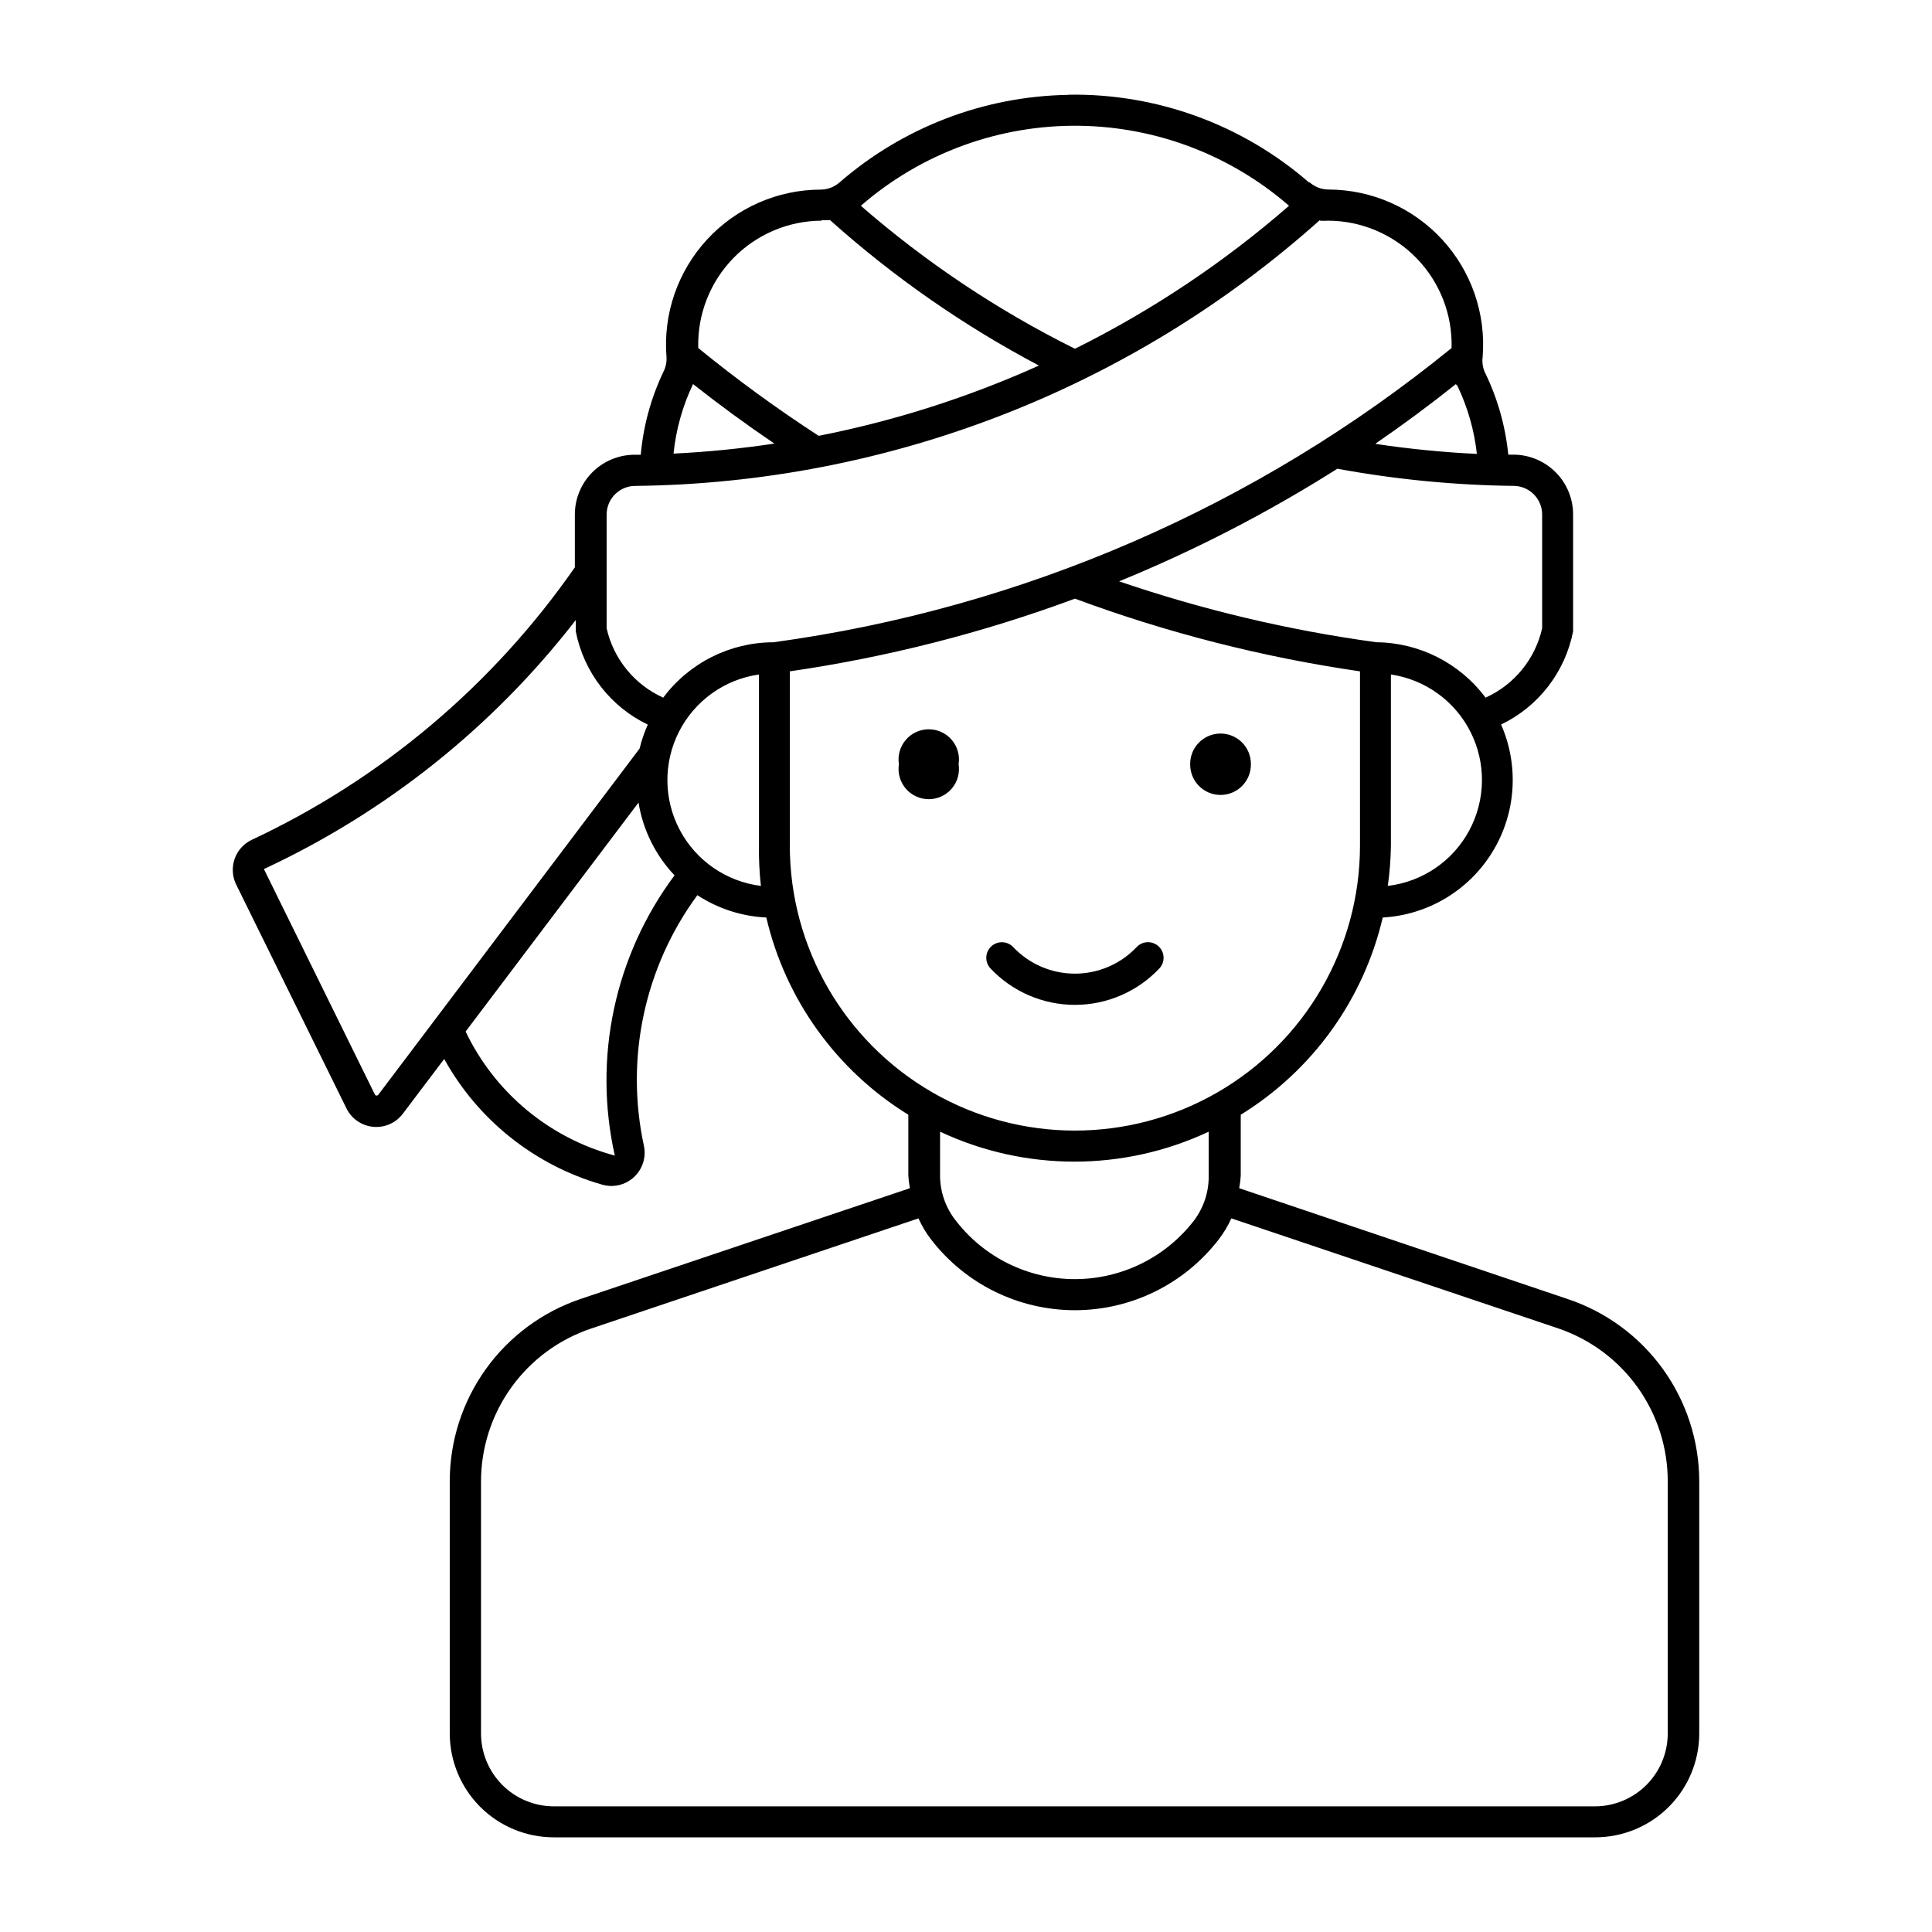 <?xml version="1.0" encoding="UTF-8"?>
<!-- Uploaded to: ICON Repo, www.iconrepo.com, Generator: ICON Repo Mixer Tools -->
<svg fill="#000000" width="800px" height="800px" version="1.1" viewBox="144 144 512 512" xmlns="http://www.w3.org/2000/svg">
 <g>
  <path d="m427.12 169.14c-22.34 0.352-43.832 8.59-60.688 23.254-1.359 1.176-3.09 1.832-4.887 1.852-11.465 0.012-22.406 4.812-30.176 13.242-7.769 8.434-11.664 19.727-10.738 31.152 0.078 1.352-0.207 2.703-0.824 3.906-3.293 6.906-5.324 14.348-6 21.969h-1.641c-4.199 0.004-8.223 1.676-11.191 4.648-2.965 2.969-4.633 6.996-4.633 11.195v13.992c-21.688 31.199-51.23 56.113-85.641 72.223-2.133 1.016-3.766 2.848-4.535 5.082-0.77 2.231-0.613 4.68 0.441 6.797l29.195 59.254c1.348 2.766 4.043 4.629 7.106 4.914 3.066 0.285 6.059-1.051 7.891-3.527l10.918-14.457v0.004c8.953 16.172 23.957 28.137 41.719 33.262 2.996 0.918 6.254 0.18 8.555-1.941 2.305-2.121 3.312-5.309 2.641-8.367-4.996-23.129 0.164-47.293 14.176-66.363 5.453 3.57 11.766 5.613 18.273 5.922 5.082 21.738 18.629 40.555 37.637 52.266v16.148c0.07 1.113 0.211 2.223 0.414 3.32l-87.281 29.355c-10.105 3.418-18.883 9.918-25.102 18.586s-9.559 19.07-9.559 29.734v66.785c0 7.309 2.902 14.316 8.066 19.484 5.164 5.168 12.172 8.074 19.48 8.082h276.04c7.305-0.008 14.312-2.914 19.477-8.082 5.168-5.168 8.066-12.176 8.066-19.484v-66.785c-0.016-10.695-3.394-21.121-9.66-29.793s-15.102-15.152-25.254-18.527l-87.004-29.355c0.203-1.098 0.34-2.207 0.41-3.32v-16.148c19.004-11.715 32.551-30.527 37.629-52.266 11.945-0.676 22.805-7.164 29.062-17.367 6.258-10.199 7.117-22.82 2.305-33.777 9.898-4.754 16.973-13.906 19.082-24.684v-30.988 0.004c0-4.148-1.625-8.133-4.531-11.098-2.902-2.961-6.856-4.668-11.004-4.75-0.547 0.004-1.094 0.004-1.641 0-0.762-7.644-2.887-15.09-6.277-21.984-0.512-1.234-0.688-2.582-0.516-3.906 0.918-11.422-2.977-22.711-10.742-31.137-7.769-8.426-18.703-13.227-30.16-13.238-1.812-0.02-3.555-0.684-4.918-1.875h-0.207c-17.637-15.344-40.328-23.629-63.707-23.254zm3.082 8.195c20.391 0.312 40.016 7.82 55.406 21.199-17.223 14.992-36.289 27.727-56.738 37.891-20.445-10.164-39.512-22.898-56.738-37.891 16.086-13.98 36.762-21.527 58.07-21.199zm-68.438 24.984h-0.004c0.734 0.051 1.465 0.051 2.199 0 16.812 15.062 35.406 28.012 55.367 38.555-18.684 8.418-38.266 14.668-58.367 18.625-11.055-7.172-21.711-14.941-31.918-23.273-0.242-8.844 3.094-17.414 9.25-23.766 6.16-6.352 14.621-9.949 23.469-9.98zm132.02 0v0.164h-0.004c0.723 0.051 1.453 0.051 2.176 0 8.848 0.027 17.312 3.625 23.477 9.977 6.16 6.352 9.496 14.922 9.254 23.77-51.609 42.012-113.79 68.992-179.73 77.98-11.5 0.02-22.316 5.457-29.195 14.676-7.609-3.43-13.164-10.238-15-18.383v-30.141c0.004-2.019 0.809-3.953 2.238-5.379 1.434-1.422 3.371-2.219 5.391-2.211 67-0.742 131.45-25.773 181.39-70.449zm-166.11 43.469h-0.004c6.992 5.512 14.176 10.77 21.547 15.766-8.859 1.332-17.773 2.219-26.723 2.656 0.656-6.398 2.406-12.637 5.176-18.441zm202.11 0h-0.004c0.137 0.129 0.273 0.258 0.414 0.383 2.742 5.703 4.5 11.828 5.195 18.121-8.953-0.434-17.875-1.312-26.738-2.641l-0.102-0.102h-0.004c7.281-5 14.383-10.258 21.289-15.766zm-31.367 22.43h-0.004c15.48 2.848 31.176 4.371 46.914 4.551 4.102 0.129 7.359 3.488 7.359 7.59v30.141c-1.832 8.145-7.387 14.953-14.996 18.383-6.816-9.137-17.508-14.566-28.906-14.68-23.203-3.164-46.043-8.57-68.203-16.145 20.117-8.23 39.469-18.215 57.832-29.84zm-69.543 34.43h-0.004c24.434 9.062 49.754 15.52 75.543 19.266v46.148c0 26.992-14.402 51.934-37.777 65.43-23.375 13.496-52.176 13.496-75.551 0-23.375-13.496-37.777-38.438-37.777-65.43v-46.148c25.797-3.746 51.125-10.203 75.562-19.266zm-132.28 5.656v3.043c2.109 10.777 9.18 19.926 19.078 24.684-0.918 2.043-1.645 4.164-2.172 6.34l-69.273 91.789v0.004c-0.109 0.113-0.258 0.18-0.414 0.18s-0.305-0.066-0.414-0.18l-29.461-59.859c32.426-15.086 60.77-37.715 82.656-66zm48.543 14.438v45.32c-0.059 3.578 0.113 7.156 0.516 10.711-9.141-1.133-17.156-6.648-21.48-14.781-4.324-8.133-4.41-17.863-0.238-26.074 4.172-8.211 12.082-13.875 21.203-15.176zm167.47 0c9.113 1.348 17 7.055 21.129 15.289 4.133 8.238 3.988 17.969-0.383 26.082-4.371 8.109-12.422 13.582-21.57 14.66 0.504-3.547 0.777-7.125 0.824-10.711zm-199.39 33.945h-0.004c1.172 7.242 4.5 13.965 9.547 19.289-15.863 21.262-21.645 48.395-15.824 74.273-17.348-4.664-31.793-16.672-39.543-32.879zm79.914 87.219h-0.004c22.551 10.582 48.641 10.582 71.191 0v11.699c0.047 4.234-1.297 8.363-3.824 11.758-7.547 9.844-19.242 15.617-31.645 15.617-12.402 0-24.098-5.773-31.641-15.617-2.621-3.359-4.055-7.496-4.082-11.758zm-5.723 22.973h-0.004c0.875 1.953 1.969 3.797 3.269 5.496 9.105 11.879 23.219 18.844 38.184 18.844s29.078-6.965 38.184-18.844c1.301-1.695 2.402-3.543 3.277-5.496l86.738 29.195h-0.004c8.449 2.891 15.781 8.355 20.965 15.621 5.188 7.269 7.969 15.98 7.953 24.91v66.785-0.004c-0.004 5.09-2.012 9.969-5.59 13.586-3.578 3.613-8.438 5.672-13.523 5.727h-276.01c-5.133 0.012-10.059-2.016-13.691-5.637-3.633-3.625-5.676-8.543-5.68-13.676v-66.785 0.004c0.004-8.965 2.824-17.699 8.062-24.973 5.238-7.273 12.633-12.715 21.133-15.559z"/>
  <path d="m475.5 346.53c0.023-2.148-0.812-4.219-2.324-5.746s-3.574-2.387-5.723-2.387-4.207 0.859-5.719 2.387-2.352 3.598-2.324 5.746c-0.027 2.152 0.812 4.219 2.324 5.75 1.512 1.527 3.57 2.387 5.719 2.387s4.211-0.859 5.723-2.387c1.512-1.531 2.348-3.598 2.324-5.75z"/>
  <path d="m398.04 346.53c0.367-2.312-0.297-4.672-1.82-6.453-1.52-1.781-3.746-2.809-6.09-2.809s-4.57 1.027-6.09 2.809c-1.523 1.781-2.188 4.141-1.82 6.453-0.367 2.316 0.297 4.676 1.82 6.457 1.52 1.781 3.746 2.805 6.09 2.805s4.57-1.023 6.09-2.805c1.523-1.781 2.188-4.141 1.82-6.457z"/>
  <path d="m451.23 400.66c-5.812 6.152-13.902 9.641-22.367 9.641-8.461 0-16.551-3.488-22.363-9.641-1.562-1.656-1.488-4.266 0.168-5.832 1.652-1.562 4.262-1.496 5.832 0.152 4.254 4.5 10.172 7.047 16.363 7.047s12.109-2.547 16.363-7.047c1.57-1.656 4.184-1.73 5.844-0.16 1.656 1.566 1.73 4.184 0.16 5.84z"/>
 </g>
</svg>